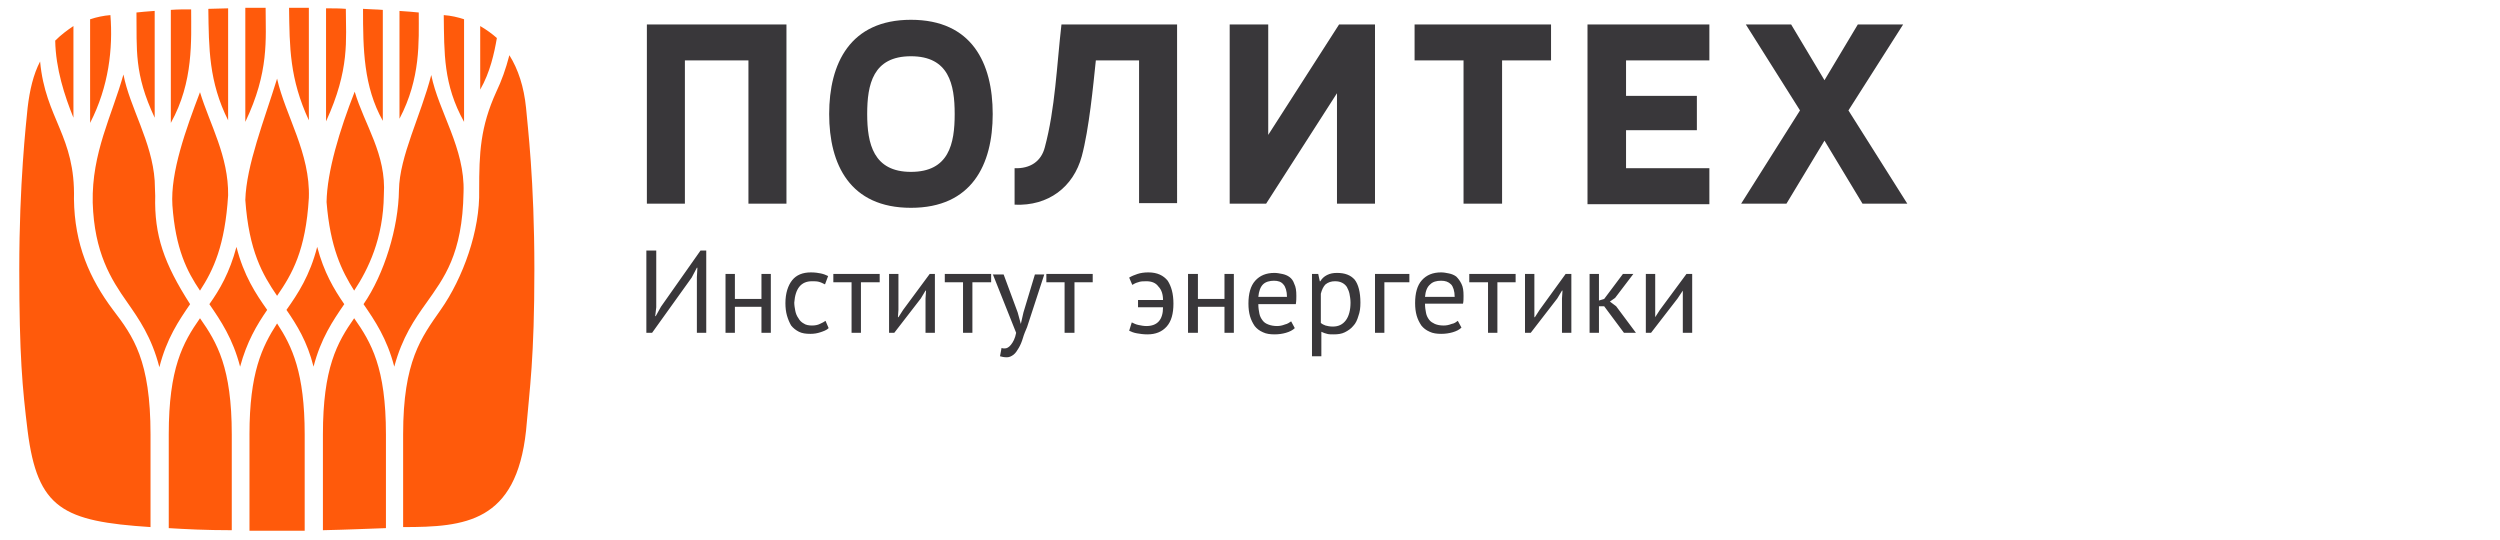 <svg id="a" xmlns="http://www.w3.org/2000/svg" viewBox="0 0 480 103.6" width="480px" height="103.6px">
<style>
	
	#d{
    display:none;
    }
    @media screen and (max-width: 200px){
    #c{
    display:none;
    }
    #d{
    display:block;
    }
    }
</style>
<path id="b" d="M32.8,1.9v21.7c4.4-7.9,3.9-15.9,3.9-21.8-1.4,0-2.7,0-3.9.1ZM5.3,20.7c-.3,3.1-1.6,14.4-1.6,31s.6,22.8,1.6,31c1.9,15,6.8,17.4,23.6,18.5v-17.8c0-14.2-3.3-18.8-7.2-23.9-4.5-6-7.4-12.6-7.5-21.3.3-12.1-5.5-15.4-6.5-26.4-1.3,2.5-2,5.5-2.4,8.9ZM69.7,1.7c0,7.7.1,14.9,3.8,21.5V1.9c-1.1-.1-2.4-.1-3.8-.2ZM10.6,7.8c.1,5.4,1.8,10.6,3.5,14.8V5c-1.2.8-2.4,1.7-3.5,2.8ZM76.7,2.1v20.7c4.1-7.8,3.7-14.8,3.7-20.4-1.1-.1-2-.2-3.7-.3ZM17.3,3.7v19.9c3.6-7,4.4-14.3,3.9-20.7-1.3.1-2.7.4-3.9.8ZM69.8,58.4c2.2,3.2,4.5,6.6,5.9,12,1.5-5.6,3.9-9.1,6.2-12.3,3.3-4.7,6.9-9.2,7.1-21.2.3-8.4-4.8-15.5-6.2-22.5-2,7.8-6.1,15.6-6.2,22.1-.1,7.2-2.8,16.1-6.8,21.9ZM92.2,5v12.2c1.9-3.3,2.7-7,3.2-9.9-.9-.8-2-1.6-3.2-2.3ZM55.5,1.5c.1,7.6.1,13.6,3.8,21.6V1.5h-3.8ZM29.6,2.1c-1.5.1-2.4.2-3.4.3.1,7.1-.5,11.7,3.5,20.2V2.1h-.1ZM17.8,38.9c.3,9.6,3.5,14.7,6.6,19.1,2.3,3.3,4.7,6.7,6.2,12.5,1.4-5.5,3.7-8.9,5.9-12.1-5-7.8-6.9-13.2-6.7-20.8,0-.9-.1-1.9-.1-2.9-.5-7.5-4.8-14.1-6-20.4-2.2,7.9-6.1,15-5.9,24.6ZM47.1,38.4c.7,9.8,3.3,14.3,6.1,18.4,2.9-4.2,5.5-8.7,6.1-18.8.3-8.6-4.5-15.8-6.1-22.9-2.5,8.1-5.9,16.6-6.1,23.3ZM62.7,38.8c.7,8.7,2.9,13.2,5.3,17,2.7-4.1,5.6-10,5.7-18.4.5-7.8-3.7-13.4-5.6-19.8-2.9,7.4-5.3,15.3-5.4,21.2ZM55,59.5c2,2.9,4,6.1,5.2,10.9,1.4-5.4,3.7-8.8,5.9-12-2-2.9-3.9-6.1-5.2-11-1.4,5.5-3.7,9-5.9,12.1ZM47.9,83.4v18.5h10.6v-18.5c0-11.8-2.4-16.9-5.3-21.3-2.9,4.5-5.3,9.5-5.3,21.3ZM40.2,58.4c2.2,3.2,4.5,6.6,5.9,12,1.3-4.8,3.2-8,5.2-10.9-2.2-3.1-4.5-6.6-5.9-12.1-1.3,4.9-3.2,8.2-5.2,11ZM62,83.4v18.4c4.9-.1,8.9-.3,12.1-.4v-18c0-12.8-2.8-17.6-6.1-22.3-3.3,4.7-6,9.6-6,22.3ZM89.1,23.4V3.7c-1.2-.4-2.5-.7-3.9-.8.1,7.3-.1,13.3,3.9,20.5ZM32.4,83.4v18c3.2.2,7.1.4,12.1.4v-18.4c0-12.8-2.8-17.6-6.1-22.3-3.3,4.7-6,9.6-6,22.3ZM62.6,1.6v21.7c4.6-10,3.8-15.7,3.8-21.6-1.1-.1-2.5-.1-3.8-.1ZM47.1,1.5v21.9c4.6-9.6,3.9-15.9,3.9-21.9h-3.9ZM43.8,23.1V1.6c-1.3,0-2.6.1-3.8.1.1,7.6.1,14,3.8,21.4ZM33.1,39.4c.6,8.4,2.8,12.7,5.3,16.4,2.6-4,4.8-8.7,5.4-18.3.1-7.5-3.5-13.6-5.4-19.8-2.7,7.1-5.7,15.4-5.3,21.7ZM84.6,59.5c-3.7,5.3-7.2,9.8-7.2,23.9v17.8c11.9,0,21.7-.9,23.6-18.5.7-8.2,1.6-13.8,1.6-31s-1.3-27.5-1.6-31c-.4-4-1.5-7.4-3.2-10.1-.7,2.7-1.5,4.9-2.5,7-3.1,6.8-3.3,11.8-3.3,18.9.2,7.7-3.1,16.9-7.4,23Z" style="fill:#ff5a0b;"/><path id="c" d="M124.1,63.9h1.1l7.6-10.6,1-1.9h.1l-.1,1.8v10.7h1.8v-15.8h-1.1l-7.6,10.8-1,1.8h-.1l.2-1.7v-10.9h-1.9v15.8ZM139.3,52.6v11.3h1.8v-5h5.1v5h1.8v-11.3h-1.8v4.8h-5.1v-4.8h-1.8ZM155.9,54c.5,0,.9,0,1.3.1.4.1.8.3,1.2.5l.6-1.6c-.4-.2-.9-.4-1.4-.5s-1.1-.2-1.9-.2c-1.6,0-2.8.5-3.6,1.5s-1.3,2.5-1.3,4.4c0,.9.1,1.7.3,2.4s.5,1.4.8,1.9c.4.5.9.9,1.5,1.2.6.3,1.3.4,2.2.4.7,0,1.3-.1,1.9-.3.6-.2,1.2-.4,1.6-.8l-.6-1.4c-.3.2-.6.4-1.1.6-.4.2-.9.3-1.5.3s-1.2-.1-1.6-.4c-.4-.2-.8-.6-1-1-.3-.4-.5-.9-.6-1.4s-.2-1.1-.2-1.6c.2-2.7,1.3-4.1,3.4-4.1ZM160,54.2h3.5v9.7h1.8v-9.7h3.6v-1.6h-8.9v1.6ZM172.5,52.6h-1.8v11.3h1l5.1-6.6.9-1.5h.1l-.1,1.5v6.6h1.8v-11.3h-1l-5.1,6.9-.9,1.4h-.1l.1-1.4v-6.9ZM181.4,54.2h3.5v9.7h1.8v-9.7h3.6v-1.6h-8.9v1.6ZM190.6,52.6l4.5,11.3c-.2,1.1-.6,1.8-1,2.3s-.8.7-1.2.7c-.2,0-.4,0-.6-.1l-.3,1.6c.3.1.8.2,1.3.2s.9-.2,1.3-.5c.4-.3.7-.8,1-1.3s.6-1.2.8-1.9c.2-.7.5-1.4.8-2.1l3.3-10.1h-1.8l-2.2,7.3-.5,2.2h0l-.6-2.2-2.7-7.3h-2.1v-.1ZM200.9,54.2h3.5v9.7h1.9v-9.7h3.5v-1.6h-8.9v1.6ZM220.1,62.6c-.5,0-1-.1-1.5-.2-.5-.1-.9-.3-1.3-.5l-.5,1.6c.4.2.9.4,1.5.5.6.1,1.2.2,2,.2,1.6,0,2.8-.5,3.7-1.5s1.3-2.5,1.3-4.4-.4-3.3-1.1-4.4c-.8-1-2-1.6-3.7-1.6-.8,0-1.5.1-2.1.3s-1.1.4-1.6.7l.6,1.4c.3-.2.7-.4,1.1-.5.5-.2,1-.2,1.6-.2,1,0,1.8.3,2.3,1,.6.6.9,1.5.9,2.6h-4.8v1.4h4.8c0,2.4-1.1,3.6-3.2,3.6ZM228.1,52.6v11.3h1.9v-5h5.1v5h1.8v-11.3h-1.8v4.8h-5.1v-4.8h-1.9ZM247.6,53.2c-.4-.3-.9-.5-1.4-.6s-1-.2-1.5-.2c-1.6,0-2.8.5-3.7,1.5s-1.3,2.5-1.3,4.4c0,.9.1,1.7.3,2.4s.5,1.3.9,1.9c.4.5.9.9,1.6,1.2.6.3,1.4.4,2.2.4s1.5-.1,2.2-.3,1.3-.5,1.7-.9l-.7-1.3c-.3.2-.7.5-1.2.6-.5.2-1,.3-1.5.3-.6,0-1.2-.1-1.7-.3s-.8-.4-1.1-.8c-.3-.4-.5-.8-.6-1.3s-.2-1.1-.2-1.8h7.2c.1-.6.1-1.2.1-1.6,0-1-.1-1.7-.4-2.3-.2-.6-.5-1-.9-1.3ZM241.6,57c.1-1.1.4-1.9.9-2.4s1.3-.7,2.1-.7,1.4.2,1.8.7c.4.4.7,1.3.7,2.4h-5.5ZM256.7,52.4c-.7,0-1.3.1-1.9.4-.6.3-1,.7-1.3,1.2h-.1l-.3-1.4h-1.2v15.8h1.8v-4.7c.4.2.7.3,1.1.4.3.1.8.1,1.3.1.8,0,1.5-.1,2.1-.4.6-.3,1.2-.7,1.6-1.2.5-.5.8-1.2,1-1.9.3-.8.4-1.6.4-2.6,0-2-.4-3.5-1.1-4.4-.8-.9-1.9-1.3-3.4-1.3ZM258.4,61.5c-.6.8-1.4,1.2-2.5,1.2-.6,0-1-.1-1.4-.2-.3-.1-.7-.3-.9-.5v-5.6c.2-.8.5-1.4.9-1.8.5-.4,1.1-.6,1.8-.6.6,0,1,.1,1.4.3s.7.5.9.8c.2.4.4.8.5,1.3s.2,1.1.2,1.7c0,1.4-.3,2.6-.9,3.4ZM264,63.9h1.8v-9.7h4.8v-1.6h-6.6v11.3ZM281,56.8c0-1-.1-1.7-.4-2.3s-.6-1-1-1.4c-.4-.3-.9-.5-1.4-.6s-1-.2-1.5-.2c-1.6,0-2.8.5-3.7,1.5-.9,1-1.3,2.5-1.3,4.4,0,.9.1,1.7.3,2.4.2.7.5,1.3.9,1.9.4.5.9.9,1.6,1.2.6.3,1.4.4,2.2.4s1.5-.1,2.2-.3,1.3-.5,1.7-.9l-.7-1.3c-.3.2-.6.5-1.2.6-.5.2-1,.3-1.5.3-.7,0-1.2-.1-1.7-.3-.4-.2-.8-.4-1.1-.8-.3-.4-.5-.8-.6-1.3s-.2-1.1-.2-1.8h7.3c.1-.4.1-1,.1-1.5ZM273.6,57c.1-1.1.4-1.9,1-2.4.5-.5,1.2-.7,2.1-.7.8,0,1.4.2,1.9.7.4.4.7,1.3.7,2.4h-5.7ZM287.5,63.9v-9.7h3.5v-1.6h-8.9v1.6h3.6v9.7h1.8ZM295.6,59.5l-.9,1.4h-.1v-8.3h-1.8v11.3h1.1l5.1-6.6.9-1.5h.1l-.1,1.5v6.6h1.8v-11.3h-1.1l-5,6.9ZM305.2,52.6v11.3h1.8v-5.1h1l3.8,5.1h2.3l-3.8-5.1-1.2-.9,1-.7,3.5-4.6h-2l-3.6,4.8-1,.3v-5.1h-1.8ZM323.1,55.8h0v8.1h1.8v-11.3h-1.1l-5.1,6.9-.9,1.4h0v-8.3h-1.8v11.3h1l5.1-6.6,1-1.5ZM365.4,4.7h-8.7l-6.4,10.7-6.4-10.7h-8.7l10.4,16.5-11.3,17.9h8.7l7.3-12.1,7.3,12.1h8.6l-11.3-17.9,10.5-16.5ZM271.6,11.6h9.4v27.5h7.4V11.6h9.4v-6.9h-26.2v6.9ZM328.2,11.6v-6.9h-23.4v34.5h23.4v-6.9h-16v-7.3h13.6v-6.6h-13.6v-6.8h16ZM124.2,39.1h7.3V11.6h12.2v27.5h7.3V4.7h-26.8v34.4ZM174.9,3.8c-11.7,0-15.7,8.4-15.7,18.1s4,18,15.7,18,15.7-8.3,15.7-18c0-9.8-4-18.1-15.7-18.1ZM174.9,33c-7.2,0-8.4-5.4-8.4-11.1s1.1-11.1,8.4-11.1,8.4,5.4,8.4,11.1c0,5.7-1.1,11.1-8.4,11.1ZM200.6,28.3c-.7,2.7-2.8,4.1-5.8,4v7c6.5.3,11.3-3.4,12.9-9.3,1.4-5.2,2.2-13.6,2.7-18.4h8.3v27.4h7.3V4.7h-22.2c-.9,7.8-1.2,16.2-3.2,23.6ZM236.1,4.7v34.4h7l13.6-21.2v21.2h7.3V4.7h-6.9l-13.6,21.2V4.7h-7.4Z" style="fill:#39373a;"/><path id="d" d="M161.6,88.6h14.2V15.9h-10.6l-27.1,39.3-5.1,10h-.6l1-9.7V15.9h-14.2v72.7h10.7l27.1-40,4.9-9.8h.5l-.8,9.5v40.3ZM193.8,15.7c-3.7.9-6.7,1.9-9.2,3.2l3,12.1c1.7-1,4-1.8,6.8-2.6,2.8-.8,6-1.2,9.8-1.2,3,0,5.7.5,8,1.4,2.4.9,4.3,2.2,5.9,3.9,1.6,1.7,2.9,3.7,3.8,6,.9,2.3,1.5,4.9,1.7,7.6h-28v11.4h28.1c-.3,3.5-1,6.5-2.1,9.1-1.1,2.5-2.5,4.5-4.3,6.2-1.8,1.6-3.8,2.8-6.1,3.6-2.3.8-4.8,1.1-7.5,1.1-3.5,0-6.7-.3-9.4-1s-4.9-1.4-6.5-2.1l-3.7,12.4c1.9.9,4.5,1.7,7.7,2.4,3.2.7,6.8,1,10.8,1,4.6,0,9-.6,13.2-1.9,4.2-1.2,8-3.3,11.2-6.2,3.2-2.9,5.8-6.8,7.8-11.6,1.9-4.8,2.9-10.9,2.9-18.1s-.8-12.8-2.5-17.6-4-8.7-6.9-11.7-6.4-5.2-10.5-6.5c-4.1-1.3-8.5-2-13.3-2-3.4-.2-7,.2-10.7,1.1Z" style="fill:#39373a;"/></svg>